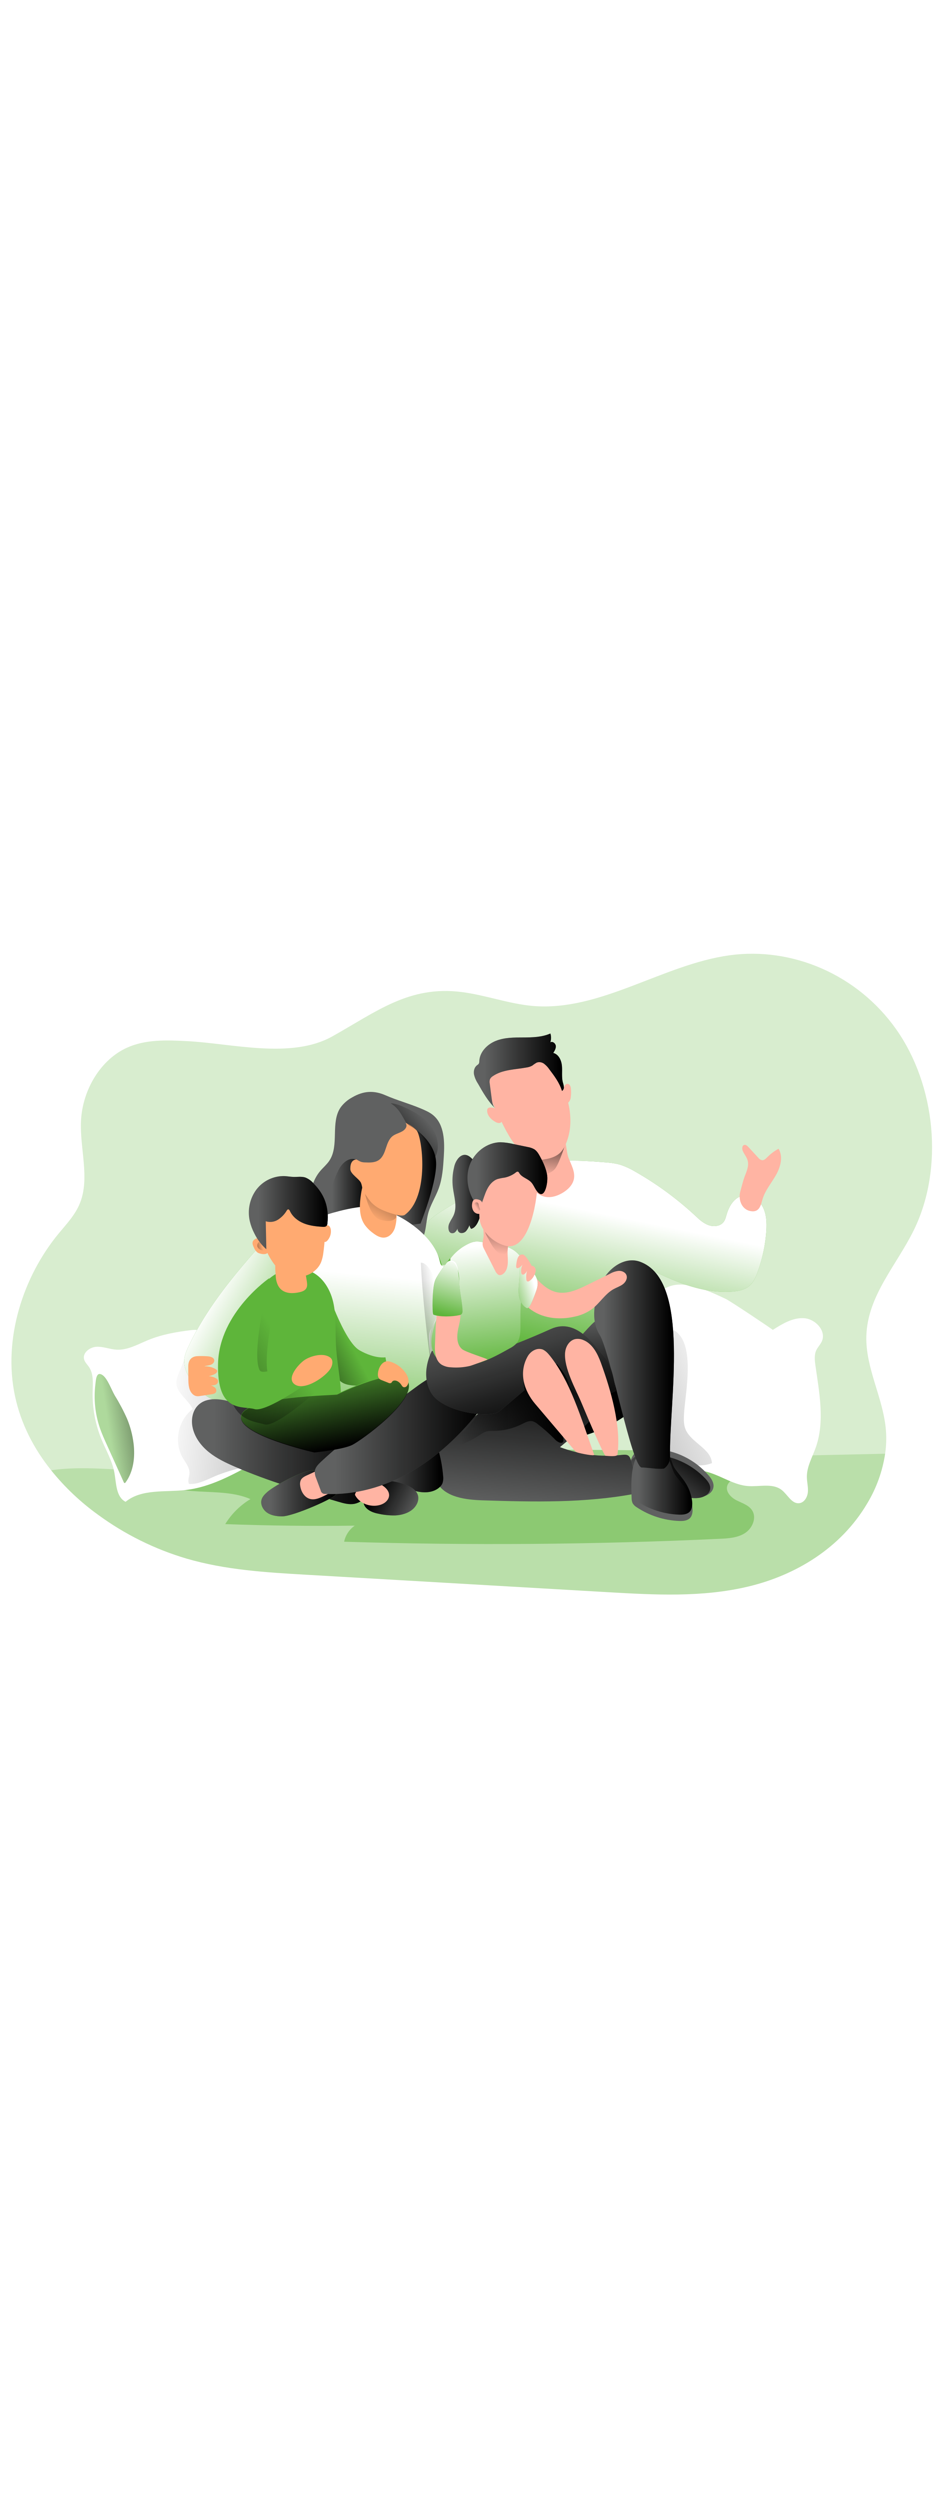 <?xml version="1.0" encoding="UTF-8"?> <svg xmlns="http://www.w3.org/2000/svg" xmlns:xlink="http://www.w3.org/1999/xlink" id="_0196_family_2" viewBox="0 0 500 500" data-imageid="family-2-69" class="illustrations_image" style="width: 188px;"><defs><style>.cls-1_family-2-69{fill:url(#linear-gradient);}.cls-1_family-2-69,.cls-2_family-2-69,.cls-3_family-2-69,.cls-4_family-2-69,.cls-5_family-2-69,.cls-6_family-2-69,.cls-7_family-2-69,.cls-8_family-2-69,.cls-9_family-2-69,.cls-10_family-2-69,.cls-11_family-2-69,.cls-12_family-2-69,.cls-13_family-2-69,.cls-14_family-2-69,.cls-15_family-2-69,.cls-16_family-2-69,.cls-17_family-2-69,.cls-18_family-2-69,.cls-19_family-2-69,.cls-20_family-2-69,.cls-21_family-2-69,.cls-22_family-2-69,.cls-23_family-2-69,.cls-24_family-2-69,.cls-25_family-2-69,.cls-26_family-2-69,.cls-27_family-2-69,.cls-28_family-2-69,.cls-29_family-2-69,.cls-30_family-2-69,.cls-31_family-2-69,.cls-32_family-2-69,.cls-33_family-2-69,.cls-34_family-2-69,.cls-35_family-2-69,.cls-36_family-2-69,.cls-37_family-2-69,.cls-38_family-2-69,.cls-39_family-2-69,.cls-40_family-2-69,.cls-41_family-2-69,.cls-42_family-2-69,.cls-43_family-2-69,.cls-44_family-2-69,.cls-45_family-2-69{stroke-width:0px;}.cls-2_family-2-69{fill:url(#linear-gradient-3-family-2-69);}.cls-2_family-2-69,.cls-3_family-2-69{opacity:.45;}.cls-2_family-2-69,.cls-3_family-2-69,.cls-39_family-2-69,.cls-45_family-2-69{isolation:isolate;}.cls-3_family-2-69{fill:url(#linear-gradient-2-family-2-69);}.cls-4_family-2-69{fill:url(#linear-gradient-38-family-2-69);}.cls-5_family-2-69{fill:url(#linear-gradient-33-family-2-69);}.cls-6_family-2-69{fill:url(#linear-gradient-29-family-2-69);}.cls-7_family-2-69{fill:url(#linear-gradient-32-family-2-69);}.cls-8_family-2-69{fill:url(#linear-gradient-30-family-2-69);}.cls-9_family-2-69{fill:url(#linear-gradient-31-family-2-69);}.cls-10_family-2-69{fill:url(#linear-gradient-36-family-2-69);}.cls-11_family-2-69{fill:url(#linear-gradient-34-family-2-69);}.cls-12_family-2-69{fill:url(#linear-gradient-37-family-2-69);}.cls-13_family-2-69{fill:url(#linear-gradient-35-family-2-69);}.cls-14_family-2-69{fill:url(#linear-gradient-28-family-2-69);}.cls-15_family-2-69{fill:url(#linear-gradient-25-family-2-69);}.cls-16_family-2-69{fill:url(#linear-gradient-11-family-2-69);}.cls-17_family-2-69{fill:url(#linear-gradient-12-family-2-69);}.cls-18_family-2-69{fill:url(#linear-gradient-13-family-2-69);}.cls-19_family-2-69{fill:url(#linear-gradient-10-family-2-69);}.cls-20_family-2-69{fill:url(#linear-gradient-17-family-2-69);}.cls-21_family-2-69{fill:url(#linear-gradient-16-family-2-69);}.cls-22_family-2-69{fill:url(#linear-gradient-19-family-2-69);}.cls-23_family-2-69{fill:url(#linear-gradient-15-family-2-69);}.cls-24_family-2-69{fill:url(#linear-gradient-23-family-2-69);}.cls-25_family-2-69{fill:url(#linear-gradient-21-family-2-69);}.cls-26_family-2-69{fill:url(#linear-gradient-18-family-2-69);}.cls-27_family-2-69{fill:url(#linear-gradient-14-family-2-69);}.cls-28_family-2-69{fill:url(#linear-gradient-22-family-2-69);}.cls-29_family-2-69{fill:url(#linear-gradient-20-family-2-69);}.cls-30_family-2-69{fill:url(#linear-gradient-27-family-2-69);}.cls-31_family-2-69{fill:url(#linear-gradient-24-family-2-69);}.cls-32_family-2-69{fill:url(#linear-gradient-26-family-2-69);}.cls-33_family-2-69{fill:url(#linear-gradient-4-family-2-69);}.cls-34_family-2-69{fill:url(#linear-gradient-8-family-2-69);}.cls-35_family-2-69{fill:url(#linear-gradient-9-family-2-69);}.cls-36_family-2-69{fill:url(#linear-gradient-7-family-2-69);}.cls-37_family-2-69{fill:url(#linear-gradient-5-family-2-69);}.cls-38_family-2-69{fill:url(#linear-gradient-6-family-2-69);}.cls-39_family-2-69{opacity:.24;}.cls-39_family-2-69,.cls-44_family-2-69,.cls-45_family-2-69{fill:#68e1fd;}.cls-40_family-2-69{fill:#606161;}.cls-41_family-2-69{fill:#fff;}.cls-42_family-2-69{fill:#ffaa71;}.cls-43_family-2-69{fill:#ffb4a3;}.cls-45_family-2-69{opacity:.5;}</style><linearGradient id="linear-gradient-family-2-69" x1="435.58" y1="2606.15" x2="517.27" y2="2560.81" gradientTransform="translate(-32.46 2934.99) scale(1 -1)" gradientUnits="userSpaceOnUse"><stop offset=".12" stop-color="#010101" stop-opacity="0"></stop><stop offset=".67" stop-color="#010101" stop-opacity=".67"></stop><stop offset=".95" stop-color="#010101"></stop></linearGradient><linearGradient id="linear-gradient-2-family-2-69" x1="437.59" y1="2623.77" x2="314.79" y2="2574.45" xlink:href="#linear-gradient-family-2-69"></linearGradient><linearGradient id="linear-gradient-3-family-2-69" x1="103.16" y1="2598.22" x2="233.55" y2="2584.02" xlink:href="#linear-gradient-family-2-69"></linearGradient><linearGradient id="linear-gradient-4-family-2-69" x1="83.87" y1="2588.76" x2="138.05" y2="2596.99" xlink:href="#linear-gradient-family-2-69"></linearGradient><linearGradient id="linear-gradient-5-family-2-69" x1="308.41" y1="2634.44" x2="324.57" y2="2714.22" gradientTransform="translate(-32.46 2934.99) scale(1 -1)" gradientUnits="userSpaceOnUse"><stop offset="0" stop-color="#fff" stop-opacity="0"></stop><stop offset=".95" stop-color="#fff"></stop></linearGradient><linearGradient id="linear-gradient-6-family-2-69" x1="377.04" y1="2548.87" x2="401.78" y2="2580.51" xlink:href="#linear-gradient-family-2-69"></linearGradient><linearGradient id="linear-gradient-7-family-2-69" x1="349.43" y1="2655.45" x2="351.79" y2="2608.33" xlink:href="#linear-gradient-family-2-69"></linearGradient><linearGradient id="linear-gradient-8-family-2-69" x1="322.15" y1="2719.66" x2="326.69" y2="2756.14" xlink:href="#linear-gradient-family-2-69"></linearGradient><linearGradient id="linear-gradient-9-family-2-69" x1="314.46" y1="2536.71" x2="323.04" y2="2627.09" xlink:href="#linear-gradient-family-2-69"></linearGradient><linearGradient id="linear-gradient-10-family-2-69" x1="368.47" y1="2561.77" x2="401.12" y2="2561.77" xlink:href="#linear-gradient-family-2-69"></linearGradient><linearGradient id="linear-gradient-11-family-2-69" x1="284.76" y1="2780.18" x2="332.73" y2="2780.18" xlink:href="#linear-gradient-family-2-69"></linearGradient><linearGradient id="linear-gradient-12-family-2-69" x1="348.85" y1="2624.01" x2="391.32" y2="2624.01" xlink:href="#linear-gradient-family-2-69"></linearGradient><linearGradient id="linear-gradient-13-family-2-69" x1="242.87" y1="2723.01" x2="264.71" y2="2723.01" xlink:href="#linear-gradient-family-2-69"></linearGradient><linearGradient id="linear-gradient-14-family-2-69" x1="206.58" y1="2718.57" x2="229.15" y2="2718.57" xlink:href="#linear-gradient-family-2-69"></linearGradient><linearGradient id="linear-gradient-15-family-2-69" x1="221.89" y1="2571.65" x2="231.9" y2="2676.55" xlink:href="#linear-gradient-5-family-2-69"></linearGradient><linearGradient id="linear-gradient-16-family-2-69" x1="273.66" y1="2654.21" x2="217.69" y2="2642.83" xlink:href="#linear-gradient-family-2-69"></linearGradient><linearGradient id="linear-gradient-17-family-2-69" x1="204.81" y1="2627.78" x2="142.21" y2="2663.12" xlink:href="#linear-gradient-5-family-2-69"></linearGradient><linearGradient id="linear-gradient-18-family-2-69" x1="226.48" y1="2697.55" x2="252.03" y2="2739.53" xlink:href="#linear-gradient-family-2-69"></linearGradient><linearGradient id="linear-gradient-19-family-2-69" x1="269.39" y1="2595.72" x2="332.48" y2="2595.72" xlink:href="#linear-gradient-family-2-69"></linearGradient><linearGradient id="linear-gradient-20-family-2-69" x1="134.67" y1="2577.7" x2="232.73" y2="2577.7" xlink:href="#linear-gradient-family-2-69"></linearGradient><linearGradient id="linear-gradient-21-family-2-69" x1="171.55" y1="2555.54" x2="211.33" y2="2555.54" xlink:href="#linear-gradient-family-2-69"></linearGradient><linearGradient id="linear-gradient-22-family-2-69" x1="226.93" y1="2569.66" x2="268.47" y2="2569.66" xlink:href="#linear-gradient-family-2-69"></linearGradient><linearGradient id="linear-gradient-23-family-2-69" x1="257.77" y1="2543.62" x2="230.84" y2="2557.42" xlink:href="#linear-gradient-family-2-69"></linearGradient><linearGradient id="linear-gradient-24-family-2-69" x1="200.07" y1="2588.12" x2="291.04" y2="2588.12" xlink:href="#linear-gradient-family-2-69"></linearGradient><linearGradient id="linear-gradient-25-family-2-69" x1="294.04" y1="2667.86" x2="318.94" y2="2584.05" gradientTransform="translate(-32.46 2934.99) scale(1 -1)" gradientUnits="userSpaceOnUse"><stop offset=".12" stop-color="#010101" stop-opacity="0"></stop><stop offset=".45" stop-color="#010101" stop-opacity=".35"></stop><stop offset=".67" stop-color="#010101" stop-opacity=".67"></stop><stop offset=".95" stop-color="#010101"></stop></linearGradient><linearGradient id="linear-gradient-26-family-2-69" x1="258.67" y1="313.46" x2="250.85" y2="244.83" gradientTransform="matrix(1,0,0,1,0,0)" xlink:href="#linear-gradient-5-family-2-69"></linearGradient><linearGradient id="linear-gradient-27-family-2-69" x1="271.17" y1="2714.75" x2="290.51" y2="2714.75" xlink:href="#linear-gradient-25-family-2-69"></linearGradient><linearGradient id="linear-gradient-28-family-2-69" x1="417.38" y1="2710.47" x2="424.7" y2="2758.34" gradientTransform="translate(-19.54 2985.57) rotate(-2.84) scale(1 -1)" xlink:href="#linear-gradient-family-2-69"></linearGradient><linearGradient id="linear-gradient-29-family-2-69" x1="281.38" y1="2725.28" x2="323.93" y2="2725.28" xlink:href="#linear-gradient-family-2-69"></linearGradient><linearGradient id="linear-gradient-30-family-2-69" x1="299.5" y1="2663.71" x2="324.91" y2="2671.94" gradientTransform="translate(-32.46 2934.99) scale(1 -1)" gradientUnits="userSpaceOnUse"><stop offset="0" stop-color="#fff" stop-opacity="0"></stop><stop offset=".66" stop-color="#fff"></stop></linearGradient><linearGradient id="linear-gradient-31-family-2-69" x1="236.29" y1="284.59" x2="244.55" y2="253.97" gradientTransform="matrix(1,0,0,1,0,0)" xlink:href="#linear-gradient-5-family-2-69"></linearGradient><linearGradient id="linear-gradient-32-family-2-69" x1="223.31" y1="2641.19" x2="176.02" y2="2616.28" xlink:href="#linear-gradient-family-2-69"></linearGradient><linearGradient id="linear-gradient-33-family-2-69" x1="199.24" y1="2636.35" x2="210.85" y2="2576.78" xlink:href="#linear-gradient-family-2-69"></linearGradient><linearGradient id="linear-gradient-34-family-2-69" x1="197.17" y1="2641.18" x2="93.42" y2="2572.01" xlink:href="#linear-gradient-family-2-69"></linearGradient><linearGradient id="linear-gradient-35-family-2-69" x1="173.55" y1="2687.44" x2="162.72" y2="2684.76" gradientTransform="translate(-32.46 2934.99) scale(1 -1)" gradientUnits="userSpaceOnUse"><stop offset=".12" stop-color="#010101" stop-opacity="0"></stop><stop offset=".95" stop-color="#010101"></stop></linearGradient><linearGradient id="linear-gradient-36-family-2-69" x1="164.96" y1="2704.85" x2="206.99" y2="2704.85" xlink:href="#linear-gradient-family-2-69"></linearGradient><linearGradient id="linear-gradient-37-family-2-69" x1="285.19" y1="2707.07" x2="291.8" y2="2711.57" xlink:href="#linear-gradient-family-2-69"></linearGradient><linearGradient id="linear-gradient-38-family-2-69" x1="262.54" y1="2757.38" x2="235.78" y2="2734.83" xlink:href="#linear-gradient-family-2-69"></linearGradient></defs><g id="background_family-2-69"><path class="cls-39_family-2-69 targetColor" d="M486.56,239.51c-9.16,18.61-24.6,34.81-25.24,56.16-.52,17.34,9.11,33.11,10.43,50.39.32,4.1.17,8.22-.43,12.28-1.4,9.34-4.63,18.31-9.51,26.4-14.17,24.01-38.33,38.23-63.05,44.19-24.72,5.96-50.21,4.51-75.42,3.06l-159.91-9.24c-21.51-1.24-43.17-2.5-64.04-8.59-16.97-5-32.94-12.91-47.21-23.36-9.34-6.72-17.73-14.66-24.94-23.62-9.11-11.33-16.08-24.57-19.26-39.48-6.51-30.55,4.38-63.6,23.21-86.41,4.19-5.09,8.89-9.94,11.42-16.32,5.31-13.39-.19-28.98.52-43.67.84-16.88,10.74-32.71,24.45-38.88,10.02-4.54,21.17-4.07,31.94-3.52,23.76,1.17,55.48,9.76,77.4-2.5,23.54-13.14,40.89-27.15,68.81-23.62,12.78,1.6,25.18,6.29,37.99,7.41,35.95,3.09,69.16-22.1,104.92-26.97,32.84-4.47,67.77,9.94,88.6,39.44,20.83,29.5,25.58,73.77,9.32,106.85Z" style="fill: rgb(94, 181, 58);"></path><path class="cls-39_family-2-69 targetColor" d="M471.32,358.36c-1.4,9.34-4.63,18.31-9.51,26.4-14.17,24.01-38.33,38.23-63.05,44.19-24.72,5.96-50.21,4.51-75.42,3.06l-159.91-9.24c-21.51-1.24-43.17-2.5-64.04-8.59-16.97-5-32.94-12.91-47.21-23.36-9.34-6.72-17.73-14.66-24.94-23.62,16.33-2.56,36.29.15,47.68-.09l96.59-2.15c63.47-1.39,126.92-2.79,190.34-4.19l109.47-2.4Z" style="fill: rgb(94, 181, 58);"></path><path class="cls-45_family-2-69 targetColor" d="M81.37,370.85c13.47,12.02,35.46,4.41,51.99,11.66-5.48,3.29-10.08,7.85-13.43,13.3,22.98.84,45.97,1.12,68.98.82-2.92,2.02-4.94,5.08-5.67,8.55,66.63,2.06,133.29,1.54,199.95-1.55,4.68-.21,9.61-.52,13.54-3.07,3.94-2.55,6.31-8.15,3.75-12.08-1.8-2.78-5.29-3.81-8.25-5.3-2.96-1.49-5.91-4.48-5.01-7.67,1.73-6.04,14.25-4.51,13.92-10.78-.15-2.81-3.19-4.41-5.81-5.45l6-2.28-164-1.27c-28.93-.23-57.98-.45-86.73,3.46-21.91,2.98-48.96,3-69.24,11.64Z" style="fill: rgb(94, 181, 58);"></path></g><g id="pillows_family-2-69"><path class="cls-41_family-2-69" d="M411.51,292.51c5.1-3.26,10.67-6.65,16.71-6.22s11.88,6.78,9.39,12.3c-.76,1.69-2.15,3.04-2.95,4.72-1.18,2.53-.84,5.48-.45,8.24,2.07,14.53,5.06,29.73.15,43.56-1.83,5.13-4.75,10.09-4.72,15.55,0,2.71.77,5.39.54,8.09s-1.89,5.6-4.57,5.93c-3.99.49-6.14-4.46-9.31-6.97-4.86-3.88-11.95-1.64-18.15-2.15-7.03-.56-13.17-4.8-19.88-7-8.4-2.77-17.8-2.35-25.69-6.34-9.01-4.55-14.54-14.25-16.39-24.16s-.52-20.12,1.15-30.06c2.25-13.33,6.68-38.86,24.03-39.59,8.2-.34,17.85,4.23,25.05,7.6,2.51,1.18,25.25,16.4,25.08,16.5Z"></path><path class="cls-1_family-2-69" d="M420.4,368.29c1-5.73,5.95-9.96,7.97-15.43.7-2.06,1.15-4.19,1.35-6.36,1.08-8.77,1.18-17.64.29-26.43-1.3-12.95-5.28-7.19-8.79,1.6-5.98,14.91-6.27,31.49-.83,46.61Z"></path><path class="cls-3_family-2-69" d="M364.2,337.7c-.11,2.48-.14,5.05.72,7.37,2.77,7.41,13.71,10.42,14.19,18.32-9.72,3.58-21.76-1.13-26.49-10.36-2.48-4.87-3.01-10.45-3.49-15.89-1.02-11.42-2.25-22.84-3.06-34.27-.46-6.66.19-12.51,8.39-11.54,17.82,2.1,10.22,34.97,9.74,46.37Z"></path><path class="cls-41_family-2-69" d="M79.04,297.85c-5.53,2.25-11.01,5.51-16.97,5.18-3.58-.2-7.08-1.73-10.68-1.55s-7.55,3.24-6.61,6.71c.43,1.56,1.7,2.71,2.61,4.05,2.53,3.73,2.04,8.63,1.94,13.13-.19,8.68,1.41,17.3,4.7,25.33,2.43,5.93,5.81,11.58,6.91,17.9,1,5.64.83,12.76,5.93,15.35,8.55-7,20.97-5.01,31.95-6.27,13-1.49,24.83-7.92,36.29-14.25,1.23-.56,2.31-1.4,3.17-2.44.77-1.32,1.14-2.84,1.06-4.37.11-6.3-1.57-12.51-3.67-18.45-4.68-13.23-11.41-25.64-19.94-36.78-4.4-5.73-6.36-9.66-13.74-8.79-7.77.92-15.66,2.28-22.94,5.25Z"></path><path class="cls-2_family-2-69" d="M95.56,314.66c-.84,1.84-1.7,3.75-1.69,5.77,0,5.66,6.32,9.08,8.75,14.19-7.74,5.73-10.19,17.49-5.38,25.83,1.55,2.69,3.82,5.3,3.64,8.39-.11,1.9-1.13,3.92-.22,5.6,4.77.31,9.21-2.15,13.6-4.02,7.32-3.14,15.15-4.88,22.91-6.61-.79-4.08-2.97-7.73-5.12-11.29-7.87-13.11-15.86-26.29-26.08-37.68-2.38-2.66-3.46-7.19-5.91-9.26-2.07,2.07-3.24,6.28-4.51,9.08Z"></path><path class="cls-45_family-2-69 targetColor" d="M61.09,327.37c2.48,3.99,4.68,8.14,6.58,12.43,1.74,4.2,2.9,8.62,3.45,13.13.87,7.16,0,14.95-4.29,20.76-.08.14-.22.25-.37.3-.28.04-.48-.26-.59-.52-3-6.63-5.99-13.25-8.99-19.88-1.32-2.91-2.63-5.82-3.67-8.83-2.55-7.44-3.38-15.37-2.43-23.18.29-2.36.42-7.39,3.85-5.01,2.65,1.83,4.84,8.05,6.47,10.79Z" style="fill: rgb(94, 181, 58);"></path><path class="cls-33_family-2-69" d="M61.09,327.37c2.48,3.99,4.68,8.14,6.58,12.43,1.74,4.2,2.9,8.62,3.45,13.13.87,7.16,0,14.95-4.29,20.76-.08.14-.22.25-.37.3-.28.04-.48-.26-.59-.52-3-6.63-5.99-13.25-8.99-19.88-1.32-2.91-2.63-5.82-3.67-8.83-2.55-7.44-3.38-15.37-2.43-23.18.29-2.36.42-7.39,3.85-5.01,2.65,1.83,4.84,8.05,6.47,10.79Z"></path></g><g id="family_family-2-69"><path class="cls-44_family-2-69 targetColor" d="M303.34,202.52c5.73-.11,11.42.29,17.12.72,3.46.25,6.94.51,10.24,1.55,2.66.92,5.22,2.12,7.63,3.58,12.02,6.85,23.18,15.13,33.23,24.64,1.85,1.75,4.29,3.48,6.74,4.07,2.44.59,5.39.07,6.96-1.93.92-1.18,1.27-2.7,1.69-4.14,1.26-4.29,3.94-8.83,8.33-9.83,4.29-.97,8.73,1.91,10.8,5.78s2.25,8.46,1.98,12.84c-.51,7.29-2,14.47-4.42,21.36-1.05,3.01-2.34,6.12-4.82,8.12s-5.73,2.6-8.89,2.86c-17.9,1.35-34.93-7.2-50.86-15.53-.21,8.59,1.74,17.06,2.2,25.63s-.85,17.78-6.52,24.22c-7.27,8.16-19.43,9.65-30.36,9.17-9.39-.42-18.71-1.86-27.8-4.29-2.48-.67-5.01-1.43-6.99-3.1-1.55-1.39-2.75-3.13-3.51-5.07-5.91-13.76-.47-35.17-6.31-48.96-30.31,6.24-59.64,7.57-88.05-4.72-1.27-.56-2.62-1.18-3.4-2.34-.89-1.32-.87-3.05-.72-4.65.39-4.61,1.35-9.15,2.86-13.52,11.45,5.43,23.1,10.92,35.61,12.93,12.51,2,13.9-.64,23.66-8.73,7.08-5.87,23.85-13.71,30.9-19.61,11.37-9.51,27.9-10.7,42.71-11.02Z" style="fill: rgb(94, 181, 58);"></path><path class="cls-37_family-2-69" d="M303.34,202.52c5.73-.11,11.42.29,17.12.72,3.46.25,6.94.51,10.24,1.55,2.66.92,5.22,2.12,7.63,3.58,12.02,6.85,23.18,15.13,33.23,24.64,1.85,1.75,4.29,3.48,6.74,4.07,2.44.59,5.39.07,6.96-1.93.92-1.18,1.27-2.7,1.69-4.14,1.26-4.29,3.94-8.83,8.33-9.83,4.29-.97,8.73,1.91,10.8,5.78s2.25,8.46,1.98,12.84c-.51,7.29-2,14.47-4.42,21.36-1.05,3.01-2.34,6.12-4.82,8.12s-5.73,2.6-8.89,2.86c-17.9,1.35-34.93-7.2-50.86-15.53-.21,8.59,1.74,17.06,2.2,25.63s-.85,17.78-6.52,24.22c-7.27,8.16-19.43,9.65-30.36,9.17-9.39-.42-18.71-1.86-27.8-4.29-2.48-.67-5.01-1.43-6.99-3.1-1.55-1.39-2.75-3.13-3.51-5.07-5.91-13.76-.47-35.17-6.31-48.96-30.31,6.24-59.64,7.57-88.05-4.72-1.27-.56-2.62-1.18-3.4-2.34-.89-1.32-.87-3.05-.72-4.65.39-4.61,1.35-9.15,2.86-13.52,11.45,5.43,23.1,10.92,35.61,12.93,12.51,2,13.9-.64,23.66-8.73,7.08-5.87,23.85-13.71,30.9-19.61,11.37-9.51,27.9-10.7,42.71-11.02Z"></path><path class="cls-40_family-2-69" d="M301.98,350.25c-2.86.15-5.81.06-8.44-1.08-7.32-3.19-8.94-12.65-9.55-20.61-.38-4.87-.72-10.02,1.54-14.4,3.07-5.98,9.35-7.87,14.75-11.01,6.74-3.94,9.35-8.04,14.6-13.39,9.54-9.74,26.08-8.59,34.22,3.17,18.96,27.4-23.97,56.11-47.12,57.32Z"></path><path class="cls-40_family-2-69" d="M377.29,369.87c1.47,1.7,2.91,3.83,2.63,6.14-.31,2.63-2.74,4.4-5.13,5.01-3.19.79-6.51.13-9.72-.53l-26.52-5.43c-.63-.07-1.23-.3-1.74-.67-.52-.52-.88-1.18-1.05-1.9-1.3-4.29-.94-11.12,2.3-14.48,2.68-2.78,7.23-2.32,10.66-2.15,11.03.59,21.35,5.65,28.57,14.01Z"></path><path class="cls-40_family-2-69" d="M375.59,371.59c1.43,1.55,2.86,3.47,2.58,5.57-.31,2.38-2.69,3.98-5.01,4.52-3.12.72-6.37.12-9.52-.47l-26-4.92c-.61-.07-1.2-.28-1.71-.62-.5-.46-.85-1.06-1.02-1.72-1.27-3.91-.93-10.08,2.25-13.14,2.63-2.51,7.09-2.1,10.45-1.95,10.62.47,20.64,5.03,27.97,12.73Z"></path><path class="cls-38_family-2-69" d="M375.59,371.59c1.43,1.55,2.86,3.47,2.58,5.57-.31,2.38-2.69,3.98-5.01,4.52-3.12.72-6.37.12-9.52-.47l-26-4.92c-.61-.07-1.2-.28-1.71-.62-.5-.46-.85-1.06-1.02-1.72-1.27-3.91-.93-10.08,2.25-13.14,2.63-2.51,7.09-2.1,10.45-1.95,10.62.47,20.64,5.03,27.97,12.73Z"></path><path class="cls-36_family-2-69" d="M301.98,350.25c-2.86.15-5.81.06-8.44-1.08-7.32-3.19-8.94-12.65-9.55-20.61-.38-4.87-.72-10.02,1.54-14.4,3.07-5.98,9.35-7.87,14.75-11.01,6.74-3.94,9.35-8.04,14.6-13.39,9.54-9.74,26.08-8.59,34.22,3.17,18.96,27.4-23.97,56.11-47.12,57.32Z"></path><path class="cls-43_family-2-69" d="M302.71,200.96c1.43,3.64,3.58,7.32,2.91,11.15-.62,3.38-3.38,5.99-6.37,7.68-2.63,1.49-5.68,2.48-8.67,1.98-3.68-.62-6.69-3.46-8.38-6.79s-2.24-7.11-2.57-10.82c-.32-2.42-.25-4.87.2-7.27.96-4.02,3.75-7.35,7.54-9,3.17-1.36,8.84-1.83,11.63.81,2.9,2.77,2.34,8.68,3.72,12.25Z"></path><path class="cls-34_family-2-69" d="M301.46,192.28s-3.41,11.24-5.81,14.4-8.59,3.91-8.59,3.91l-4.03-13.37,18.43-4.93Z"></path><path class="cls-43_family-2-69" d="M400.44,229.42c.73.08,1.47-.03,2.15-.3,2.26-.97,2.76-3.87,3.47-6.22,1.43-4.7,4.74-8.53,7.16-12.8,2.42-4.27,3.86-9.75,1.35-13.97-2.23,1.22-4.27,2.76-6.06,4.57-.77.77-1.67,1.66-2.75,1.55-.8-.19-1.51-.67-2-1.33l-5.22-5.65c-.61-.65-1.4-1.37-2.25-1.15-1.17.29-1.26,1.98-.81,3.1.72,1.75,2.04,3.2,2.58,5.01.91,2.98-.51,5.94-1.54,8.68-.95,2.54-1.52,5.2-2.28,7.8-1.36,4.61.82,10.34,6.21,10.7Z"></path><path class="cls-40_family-2-69" d="M252.58,338.71c-5.84,4.5-12.25,8.46-16.79,14.27s-6.82,14.17-3.21,20.59c4.52,8.05,15.37,9.31,24.59,9.6,27.04.86,54.34,1.5,80.92-3.52.46-6.19-.33-12.41-2.31-18.3-.17-.65-.5-1.26-.96-1.75-.94-.87-2.39-.72-3.67-.6-11.17,1.28-22.48-.14-32.99-4.13l8.98-7.54c5.13-4.29,10.62-9.19,11.64-15.81,1.36-8.84-6.31-17.04-14.9-19.51-8.1-2.33-23.14-2.53-29.26,3.65-7.6,7.69-13.24,16.3-22.03,23.06Z"></path><path class="cls-35_family-2-69" d="M252.58,338.71c-5.84,4.5-12.25,8.46-16.79,14.27s-6.82,14.17-3.21,20.59c4.52,8.05,15.37,9.31,24.59,9.6,27.04.86,54.34,1.5,80.92-3.52.46-6.19-.33-12.41-2.31-18.3-.17-.65-.5-1.26-.96-1.75-.94-.87-2.39-.72-3.67-.6-11.17,1.28-22.48-.14-32.99-4.13l8.98-7.54c5.13-4.29,10.62-9.19,11.64-15.81,1.36-8.84-6.31-17.04-14.9-19.51-8.1-2.33-23.14-2.53-29.26,3.65-7.6,7.69-13.24,16.3-22.03,23.06Z"></path><path class="cls-40_family-2-69" d="M341.81,359.87c-.94-.05-1.87.18-2.68.66-.7.63-1.19,1.47-1.38,2.4-1.84,6.06-1.67,12.53-1.43,18.87-.04,1.01.15,2.02.56,2.95.54.86,1.27,1.58,2.15,2.09,6.74,4.48,14.58,7.01,22.67,7.3,2.01.07,4.24-.09,5.67-1.51,1.42-1.42,1.59-3.89,1.3-6-.44-3.2-1.53-6.27-3.2-9.03-1.73-2.83-4.02-5.26-5.93-7.97-1.8-2.56-2.4-8.12-4.93-9.84s-9.71-.09-12.79.08Z"></path><path class="cls-19_family-2-69" d="M341.65,356.5c-.94-.04-1.87.19-2.68.67-.71.63-1.19,1.47-1.38,2.4-1.85,6.06-1.68,12.53-1.43,18.87-.04,1.01.15,2.02.56,2.94.55.87,1.29,1.59,2.18,2.1,6.73,4.47,14.57,7,22.64,7.3,2.01.06,4.24-.09,5.66-1.51s1.59-3.89,1.3-6c-.45-3.2-1.55-6.27-3.23-9.03-1.73-2.83-4.02-5.26-5.92-7.97-1.8-2.56-2.4-8.12-4.94-9.83s-9.69-.07-12.76.07Z"></path><path class="cls-43_family-2-69" d="M300.34,163.45c.24-.9.89-1.85,1.83-1.83.59.05,1.12.4,1.39.93.26.52.41,1.1.44,1.68.16,1.47.13,2.95-.07,4.41-.05,1.13-.53,2.19-1.35,2.97-.09.12-.26.14-.37.05-.04-.03-.07-.07-.09-.12-.77-1.21-1.3-2.56-1.55-3.98-.24-1.35-.58-2.75-.22-4.11Z"></path><path class="cls-43_family-2-69" d="M260.9,174.23c-.45,0-.87.19-1.19.51-.22.31-.33.69-.31,1.07-.06,2.61,2.07,4.76,4.34,6.05.96.54,2.26.97,3.09.23s.56-2.05.14-3.07c-1.07-2.66-2.78-5.11-6.06-4.78Z"></path><path class="cls-43_family-2-69" d="M265.73,179.05c3.24,6.73,6.57,13.6,11.91,18.82,3.06,3.45,7.77,4.95,12.26,3.91,3.14-.44,6.34-1.43,8.59-3.7,1.21-1.31,2.16-2.84,2.81-4.5,4.79-11.2,1.92-24.34-3.78-35.12-1.77-3.34-3.91-6.64-7.12-8.59-4.52-2.79-10.34-2.42-15.43-.93-4.45,1.3-14.32,4.65-15.27,9.97-1.15,6.41,3.35,14.61,6.01,20.14Z"></path><path class="cls-40_family-2-69" d="M254.43,161.42c-.97-1.49-1.67-3.13-2.05-4.87-.28-1.75.19-3.73,1.6-4.8.35-.21.66-.47.92-.78.24-.46.35-.98.31-1.5.26-4.9,4.29-8.93,8.88-10.74s9.61-1.77,14.52-1.78,9.97-.12,14.46-2.1c.48,1.53.47,3.18-.04,4.7,1.16-.72,2.75.49,2.91,1.85s-.61,2.63-1.34,3.79c2.86.72,4.35,3.94,4.61,6.88s-.25,5.96.49,8.82c.27.77.45,1.57.54,2.38.11.84-.28,1.67-.99,2.13-1.3-4.29-4.05-7.95-6.76-11.52-.76-1.13-1.71-2.13-2.79-2.95-1.11-.83-2.56-1.06-3.87-.63-.84.47-1.64,1.01-2.38,1.61-.96.53-2.01.87-3.1,1.02-6.13,1.13-12.8,1.07-17.93,4.61-.66.39-1.19.96-1.53,1.64-.24.77-.27,1.58-.1,2.36l1.07,8.22c.23,1.78.57,3.67,1.9,4.97-3.93-3.79-6.66-8.64-9.33-13.34Z"></path><path class="cls-16_family-2-69" d="M254.43,161.42c-.97-1.49-1.67-3.13-2.05-4.87-.28-1.75.19-3.73,1.6-4.8.35-.21.66-.47.92-.78.24-.46.35-.98.31-1.5.26-4.9,4.29-8.93,8.88-10.74s9.61-1.77,14.52-1.78,9.97-.12,14.46-2.1c.48,1.53.47,3.18-.04,4.7,1.16-.72,2.75.49,2.91,1.85s-.61,2.63-1.34,3.79c2.86.72,4.35,3.94,4.61,6.88s-.25,5.96.49,8.82c.27.77.45,1.57.54,2.38.11.84-.28,1.67-.99,2.13-1.3-4.29-4.05-7.95-6.76-11.52-.76-1.13-1.71-2.13-2.79-2.95-1.11-.83-2.56-1.06-3.87-.63-.84.47-1.64,1.01-2.38,1.61-.96.53-2.01.87-3.1,1.02-6.13,1.13-12.8,1.07-17.93,4.61-.66.39-1.19.96-1.53,1.64-.24.77-.27,1.58-.1,2.36l1.07,8.22c.23,1.78.57,3.67,1.9,4.97-3.93-3.79-6.66-8.64-9.33-13.34Z"></path><path class="cls-40_family-2-69" d="M319.91,268.31c3.34-8.25,12.43-15.08,20.81-12.08,27.56,9.85,15.32,75.4,16.08,103.95.02,2.35-1.08,4.56-2.96,5.96-1.32.94-10.41-.59-12.03-.43-5.24.54-16.94-61.72-22.47-70.5-4.98-7.91-2.9-18.37.57-26.89Z"></path><path class="cls-17_family-2-69" d="M319.91,268.31c3.34-8.25,12.43-15.08,20.81-12.08,27.56,9.85,15.32,75.4,16.08,103.95.02,2.35-1.08,4.56-2.96,5.96-1.32.94-10.41-.59-12.03-.43-5.24.54-16.94-61.72-22.47-70.5-4.98-7.91-2.9-18.37.57-26.89Z"></path><path class="cls-40_family-2-69" d="M187.51,168.84c-2.39,1.29-4.47,3.08-6.09,5.25-5.63,8.1-.56,20.36-6.12,28.52-1.36,2-3.27,3.58-4.83,5.43-3.54,4.2-5.17,9.74-5.55,15.21s.37,10.96,1.12,16.39c.21,1.47.45,3.04,1.43,4.16s2.72,1.63,4.29,1.98c14.15,3.08,28.66,4.17,43.11,3.25,2.51-.16,5.13-.42,7.22-1.82,4.92-3.26,4.39-10.44,5.78-16.18,1.17-4.83,4.03-9.08,5.73-13.75,1.97-5.38,2.36-11.17,2.71-16.89.49-7.87.42-17-5.63-22.07-1.95-1.63-4.34-2.63-6.68-3.62-6.13-2.57-12.69-4.35-18.7-6.98-6.21-2.72-11.77-2.4-17.79,1.12Z"></path><path class="cls-18_family-2-69" d="M221.65,186.17s10.86,7.12,10.6,18.48c-.26,11.36-8.33,31.3-8.33,31.3l-13.51,1.85,11.24-51.63Z"></path><path class="cls-27_family-2-69" d="M183.38,203.36c-1.82,1.52-2.98,3.68-3.97,5.84-3.14,6.9-4.94,14.34-5.29,21.91l16.36.16c.55.05,1.11-.04,1.62-.27.59-.44,1.01-1.07,1.19-1.78,1.74-4.65,3.45-9.44,3.41-14.4-.05-6.27-5.83-17.72-13.31-11.46Z"></path><path class="cls-44_family-2-69 targetColor" d="M229.18,246.83c5.52,6.03,7.77,14.58,7.28,22.75s-3.47,16-7.33,23.21c-1.94,3.63.72,13.83.21,17.9-.64,4.97-1.2,5.1-1.89,10.06-.77,5.56-7.07,8.47-11.02,12.46-5.31,5.37-10.99,10.37-16.98,14.98-8.12,6.23-17.97,11.96-28.02,10.02-4.22-.81-8.07-2.92-11.78-5.09-4.55-2.66-9.01-5.44-13.4-8.35-2.34-1.07-3.75-3.5-3.51-6.06-.49-8.36-.97-16.95.89-25.15,1.59-7.09,4.85-13.73,6.44-20.82,3.12-13.87-.29-28.74,3.77-42.37.76-2.54,1.84-5.1,3.86-6.83,1.69-1.43,3.87-2.15,5.99-2.86,8.99-2.86,18.04-5.78,27.39-6.97,15.82-1.99,27.44,1.47,38.08,13.11Z" style="fill: rgb(94, 181, 58);"></path><path class="cls-23_family-2-69" d="M234.27,256.4c1.5,8.28,16.89-7.75,16.41.84s-16.84,26.4-20.7,33.99c-1.94,3.82-.23,16.65-.76,20.95-.64,5.23-1.07,3.36-1.77,8.59-.77,5.85-7.07,6.92-11.02,11.12-5.29,5.63-10.97,10.89-16.98,15.75-8.12,6.56-17.97,12.6-28.02,10.57-4.22-.85-8.07-3.08-11.78-5.36-4.55-2.79-9.01-5.72-13.4-8.79-1.14-.67-2.1-1.61-2.8-2.74-.49-1.15-.74-2.38-.72-3.63-.49-8.86-.96-17.85.89-26.49,1.59-7.47,4.85-14.45,6.44-21.9,3.12-14.6-.29-30.25,3.77-44.6.76-2.67,1.84-5.38,3.86-7.16,1.69-1.52,3.87-2.28,5.99-2.99,8.99-3.04,18.04-6.08,27.39-7.33,15.83-2.18,40.4,13.77,43.17,29.16Z"></path><path class="cls-21_family-2-69" d="M224.1,256.74s.51,18.01,5.25,53.97c0,0,8.17-16.09,8.35-18.33s-5.07-35.65-13.6-35.65Z"></path><path class="cls-44_family-2-69 targetColor" d="M100.26,301.54c-1.05,2.26-2.05,4.62-2.18,7.11-.03,2.67.62,5.31,1.89,7.66,3.15,6.34,8.46,11.34,14.98,14.1,6.82,2.86,14.44,3.05,21.84,3.11,2.39,0,4.97,0,6.9-1.43,2.91-2.11,3.15-6.3,3.11-9.9-5.12-2.39-9.88-5.5-14.13-9.22-1.09-.83-1.96-1.91-2.54-3.14-.78-2.04,0-4.29.8-6.34,4.32-10.51,10.6-20.1,18.5-28.25,6.24-6.44,13.95-12.88,14.65-21.84.24-2.11-.19-4.25-1.23-6.11-1.17-1.88-3.11-3.13-5.11-4.08-6.97-3.36-11.36-4.29-16.57,1.47-5.21,5.77-10.47,11.78-15.46,17.9-9.83,12.03-18.86,24.83-25.44,38.96Z" style="fill: rgb(94, 181, 58);"></path><path class="cls-20_family-2-69" d="M100.26,301.54c-1.05,2.26-2.05,4.62-2.18,7.11-.03,2.67.62,5.31,1.89,7.66,3.15,6.34,8.46,11.34,14.98,14.1,6.82,2.86,14.44,3.05,21.84,3.11,2.39,0,4.97,0,6.9-1.43,2.91-2.11,3.15-6.3,3.11-9.9-5.12-2.39-9.88-5.5-14.13-9.22-1.09-.83-1.96-1.91-2.54-3.14-.78-2.04,0-4.29.8-6.34,4.32-10.51,10.6-20.1,18.5-28.25,6.24-6.44,13.95-12.88,14.65-21.84.24-2.11-.19-4.25-1.23-6.11-1.17-1.88-3.11-3.13-5.11-4.08-6.97-3.36-11.36-4.29-16.57,1.47-5.21,5.77-10.47,11.78-15.46,17.9-9.83,12.03-18.86,24.83-25.44,38.96Z"></path><path class="cls-42_family-2-69" d="M104.9,306.48c1.91-.09,3.82-.07,5.73.07,1.43.11,3.26.62,3.46,2.05.16,1.14-.87,2.15-1.95,2.51s-2.27.39-3.35.79c2.14-.12,4.27.41,6.11,1.52.27.14.5.35.66.62.39.78-.47,1.59-1.25,1.98-1.02.51-2.11.88-3.22,1.12,1.34.03,2.64.39,3.81,1.04.49.23.89.62,1.14,1.1.26.93-.19,1.91-1.07,2.31-.86.37-1.8.52-2.73.44.81.23,1.57.62,2.23,1.16.65.56.9,1.46.61,2.28-.42.91-1.57,1.17-2.56,1.31l-5.98.89c-.6.12-1.22.16-1.83.09-.79-.14-1.52-.5-2.09-1.06-2.15-1.97-2.31-5.23-2.33-8.14l-.04-6.72c-.02-2.98,1.52-5.17,4.67-5.35Z"></path><path class="cls-42_family-2-69" d="M210.41,237.8c-.72,2.72-2.83,5.31-5.63,5.6-2.31.25-4.48-1.09-6.32-2.52-1.73-1.26-3.23-2.8-4.45-4.56-3.06-4.72-2.58-10.84-1.73-16.4.48-3.08,1.24-6.48,3.81-8.25.57-.43,1.26-.68,1.97-.72.54.02,1.07.14,1.57.35,3.54,1.37,6.28,4.35,8.1,7.68,3.12,5.7,4.4,12.44,2.67,18.8Z"></path><path class="cls-26_family-2-69" d="M193.46,215.33s2.18,16.62,9.11,18.61,8.38-1.28,8.38-1.28l.19-12.23-17.67-5.1Z"></path><path class="cls-42_family-2-69" d="M215.51,231.33c-1.88,1.36-9.92-1.65-12.02-2.63-2.14-.94-4.09-2.28-5.73-3.94-.91-1.02-1.74-2.12-2.48-3.27-.94-1.23-1.68-2.6-2.21-4.06-.31-1-.42-2.05-.8-3.01-.9-2.25-5.73-4.78-5.73-7.48,0-1.36.13-2.81.93-3.9s2.54-1.61,3.58-.72c-.56-1.76-.63-9.76.24-11.4.92-1.61,2.15-3.02,3.62-4.15,4.59-3.79,10.58-6.13,16.5-5.51,3.88.4,7.51,2.13,10.26,4.9,3.21,3.33,7.29,35.4-6.16,45.18Z"></path><path class="cls-22_family-2-69" d="M297.76,352.37c-1-.46-1.9-1.13-2.61-1.98-2.75-2.76-5.68-5.35-8.77-7.73-.83-.73-1.8-1.27-2.86-1.58-1.96-.43-3.88.67-5.67,1.56-4.65,2.33-9.77,3.56-14.98,3.58-1.27-.08-2.54.01-3.79.27-1.32.46-2.56,1.12-3.67,1.95-5.61,3.68-11.89,6.22-18.48,7.49,1.02-2.9,3.89-4.62,6.39-6.44,2.72-1.97,5.17-4.27,7.32-6.85,2.39-2.86,4.4-6.14,7.27-8.59,2.39-2.03,5.27-3.37,8.1-4.7l11.95-5.58c1.12-.61,2.35-1,3.62-1.15,2.93-.12,5.28,2.35,7.04,4.7,3.18,4.28,5.88,8.9,8.05,13.77.84,1.88,6.39,13.19,1.1,11.27Z"></path><path class="cls-40_family-2-69" d="M124.56,331.22c-6.44-2.02-14.32-3.36-19.08,1.37-2.95,2.91-3.77,7.49-2.98,11.55,1.02,5.29,4.42,9.89,8.59,13.29,4.17,3.41,9.1,5.73,14.04,7.87,17.78,7.69,36.41,13.17,55,18.61,2.86.84,5.83,1.68,8.73,1.08,5.48-1.15,8.59-6.84,10.93-11.93.85-1.22.55-2.9-.67-3.76-.09-.07-.19-.13-.3-.18-9.99-8.98-21.47-14.55-33.4-20.64-13.14-6.66-26.71-13.06-40.86-17.28Z"></path><path class="cls-29_family-2-69" d="M124.56,331.22c-6.44-2.02-14.32-3.36-19.08,1.37-2.95,2.91-3.77,7.49-2.98,11.55,1.02,5.29,4.42,9.89,8.59,13.29,4.17,3.41,9.1,5.73,14.04,7.87,17.78,7.69,36.41,13.17,55,18.61,2.86.84,5.83,1.68,8.73,1.08,5.48-1.15,8.59-6.84,10.93-11.93.85-1.22.55-2.9-.67-3.76-.09-.07-.19-.13-.3-.18-9.99-8.98-21.47-14.55-33.4-20.64-13.14-6.66-26.71-13.06-40.86-17.28Z"></path><path class="cls-44_family-2-69 targetColor" d="M142.3,378.75c-1.25,1.12-2.51,2.36-3,3.96-.8,2.59.72,5.49,2.93,7.02s5.06,1.93,7.78,1.98c6.14.1,29.49-10.34,28.84-11.86-1.5-3.45-7.02-12.17-11.24-12.62-5.65-.62-21.43,8.07-25.32,11.52Z" style="fill: rgb(94, 181, 58);"></path><path class="cls-40_family-2-69" d="M142.3,378.75c-1.25,1.12-2.51,2.36-3,3.96-.8,2.59.72,5.49,2.93,7.02s5.06,1.93,7.78,1.98c6.14.1,29.49-10.34,28.84-11.86-1.5-3.45-7.02-12.17-11.24-12.62-5.65-.62-21.43,8.07-25.32,11.52Z"></path><path class="cls-25_family-2-69" d="M142.3,378.75c-1.25,1.12-2.51,2.36-3,3.96-.8,2.59.72,5.49,2.93,7.02s5.06,1.93,7.78,1.98c6.14.1,29.49-10.34,28.84-11.86-1.5-3.45-7.02-12.17-11.24-12.62-5.65-.62-21.43,8.07-25.32,11.52Z"></path><path class="cls-43_family-2-69" d="M163.68,369.76c-1.43.63-2.96,1.38-3.58,2.79-.34.89-.43,1.85-.26,2.79.39,3.1,2.25,6.3,5.27,7.09,2.57.67,5.23-.53,7.61-1.7,3.58-1.77,7.27-3.63,9.86-6.69.94-1.11,1.75-2.55,1.36-3.95-.3-.82-.79-1.56-1.43-2.15-2.33-2.42-4.59-4.48-7.8-3.19-3.74,1.5-7.37,3.38-11.02,5.01Z"></path><path class="cls-40_family-2-69" d="M207.33,372.63c4.52,1.43,8.64,3.99,13.18,5.38s9.96,1.38,13.5-1.78c.68-.57,1.22-1.27,1.58-2.08.44-1.27.57-2.63.37-3.97-.34-4.23-1.06-8.42-2.15-12.53-.28-1.51-.95-2.92-1.94-4.09-1.85-1.88-4.85-1.88-7.49-1.74l-14.08.72c-4.69.24-10.09.87-12.65,4.8-.77,1.34-1.33,2.79-1.66,4.29-.78,2.86-3.09,6.9.2,8.7,1.43.79,3.58.72,5.15.94,1.88.28,4.16,1.34,6,1.34Z"></path><path class="cls-28_family-2-69" d="M207.33,372.63c4.52,1.43,8.64,3.99,13.18,5.38s9.96,1.38,13.5-1.78c.68-.57,1.22-1.27,1.58-2.08.44-1.27.57-2.63.37-3.97-.34-4.23-1.06-8.42-2.15-12.53-.28-1.51-.95-2.92-1.94-4.09-1.85-1.88-4.85-1.88-7.49-1.74l-14.08.72c-4.69.24-10.09.87-12.65,4.8-.77,1.34-1.33,2.79-1.66,4.29-.78,2.86-3.09,6.9.2,8.7,1.43.79,3.58.72,5.15.94,1.88.28,4.16,1.34,6,1.34Z"></path><path class="cls-40_family-2-69" d="M200.99,390.17c3.12.74,6.31,1.09,9.51,1.03,3.23-.16,6.55-1.08,9-3.05,2.45-1.97,3.86-5.1,3-7.8-1.12-3.54-5.39-5.3-9.31-6.41-3.82-1.08-8.23-1.87-11.83,0-1.56.91-2.95,2.07-4.12,3.44-1.16,1.09-2.15,2.34-2.93,3.72-2.5,4.9,1.84,8.09,6.69,9.08Z"></path><path class="cls-24_family-2-69" d="M200.99,390.17c3.12.74,6.31,1.09,9.51,1.03,3.23-.16,6.55-1.08,9-3.05,2.45-1.97,3.86-5.1,3-7.8-1.12-3.54-5.39-5.3-9.31-6.41-3.82-1.08-8.23-1.87-11.83,0-1.56.91-2.95,2.07-4.12,3.44-1.16,1.09-2.15,2.34-2.93,3.72-2.5,4.9,1.84,8.09,6.69,9.08Z"></path><path class="cls-43_family-2-69" d="M189.09,380.41c2,3.84,6.59,5.92,10.91,5.62,2.25-.16,4.57-.95,6.03-2.68,2.64-3.13,1.05-7.72-7.78-10.57-3.56-1.15-9.84,6.35-9.16,7.63Z"></path><path class="cls-40_family-2-69" d="M219.09,324.7c4.71-3.49,9.49-7.04,14.98-9.1,5.49-2.06,11.87-2.5,17.07.19,5.2,2.69,8.71,9.01,6.99,14.61-.72,2.41-2.3,4.45-3.88,6.4-9.96,12.34-21.74,23.38-35.51,31.25-13.77,7.87-29.64,12.46-45.47,11.7-1.2.16-2.31-.66-2.51-1.86l-2.36-6.32c-.55-1.19-.82-2.49-.8-3.81.19-2.06,1.79-3.68,3.3-5.1,14.93-13.92,31.81-25.86,48.18-37.96Z"></path><path class="cls-31_family-2-69" d="M219.09,324.7c4.71-3.49,9.49-7.04,14.98-9.1,5.49-2.06,11.87-2.5,17.07.19,5.2,2.69,8.71,9.01,6.99,14.61-.72,2.41-2.3,4.45-3.88,6.4-9.96,12.34-21.74,23.38-35.51,31.25-13.77,7.87-29.64,12.46-45.47,11.7-1.2.16-2.31-.66-2.51-1.86l-2.36-6.32c-.55-1.19-.82-2.49-.8-3.81.19-2.06,1.79-3.68,3.3-5.1,14.93-13.92,31.81-25.86,48.18-37.96Z"></path><path class="cls-43_family-2-69" d="M296.87,272.54c5.45.99,10.87-1.52,15.86-3.97l12.03-5.91c1.45-.85,3.06-1.38,4.73-1.56,1.67-.06,3.5.72,4.09,2.3.65,1.73-.42,3.68-1.88,4.8s-3.27,1.69-4.89,2.57c-4.7,2.57-7.48,7.64-11.8,10.81-2.7,1.88-5.76,3.19-8.98,3.85-8.32,1.95-17.73.96-24.34-4.48-4.07-3.35-11.77-17.45-4.29-21.25,3.8-1.92,6.31,3.42,8.46,5.73,3.06,3.27,6.51,6.29,11.01,7.11Z"></path><path class="cls-40_family-2-69" d="M229.99,303.69s-6.55,11.7-.47,22.23c6.08,10.53,31.81,13.8,36.51,9.82s13.34-11.22,13.34-11.22c0,0-2.1-4.92,1.87-12.63,3.97-7.72,6.31-9.82,7.95-8.89s12.4,12.17,13.8,18.02,10.53,7.72,13.34,7.95c2.81.24,11.45-3.98,11.45-3.98,0,0-1.17-13.1-5.85-18.01-4.68-4.91-14.5-21.29-28.54-14.98-14.04,6.31-23.86,9.83-23.86,9.83l-39.54,1.87Z"></path><path class="cls-15_family-2-69" d="M229.99,303.69s-6.55,11.7-.47,22.23c6.08,10.53,31.81,13.8,36.51,9.82s13.34-11.22,13.34-11.22c0,0-2.1-4.92,1.87-12.63,3.97-7.72,6.31-9.82,7.95-8.89s12.4,12.17,13.8,18.02,10.53,7.72,13.34,7.95c2.81.24,11.45-3.98,11.45-3.98,0,0-1.17-13.1-5.85-18.01-4.68-4.91-14.5-21.29-28.54-14.98-14.04,6.31-23.86,9.83-23.86,9.83l-39.54,1.87Z"></path><path class="cls-44_family-2-69 targetColor" d="M235.56,262.99c-1.85,6.59-1,13.67-2.36,20.38-.84,4.21-2.55,8.22-3.21,12.46s-.1,9.01,2.95,12.04c1.85,1.68,4.13,2.81,6.59,3.25,5.5,1.22,11.3.39,16.63-1.43s10.29-4.58,15.2-7.33c1.31-.64,2.5-1.49,3.52-2.52,1.94-2.15,2.21-5.34,2.25-8.26.09-5.83-.31-11.72.82-17.44.79-4.06,2.36-8.02,2.23-12.17-.25-5.35-3.29-10.17-8.01-12.7-4.14-2.15-8.87-2.21-13.36-3.09-3.77-.72-5.68-1.27-9.37.51-6.72,3.22-11.76,9.15-13.87,16.3Z" style="fill: rgb(94, 181, 58);"></path><path class="cls-32_family-2-69" d="M235.56,262.99c-1.85,6.59-1,13.67-2.36,20.38-.84,4.21-2.55,8.22-3.21,12.46s-.1,9.01,2.95,12.04c1.85,1.68,4.13,2.81,6.59,3.25,5.5,1.22,11.3.39,16.63-1.43s10.29-4.58,15.2-7.33c1.31-.64,2.5-1.49,3.52-2.52,1.94-2.15,2.21-5.34,2.25-8.26.09-5.83-.31-11.72.82-17.44.79-4.06,2.36-8.02,2.23-12.17-.25-5.35-3.29-10.17-8.01-12.7-4.14-2.15-8.87-2.21-13.36-3.09-3.77-.72-5.68-1.27-9.37.51-6.72,3.22-11.76,9.15-13.87,16.3Z"></path><path class="cls-43_family-2-69" d="M231.64,299.57c-.26,4.14-.05,9.03,3.38,11.36,1.51.9,3.22,1.41,4.98,1.47,3.42.3,6.87.06,10.21-.72,1.22-.28,9.43-3.42,9.43-3.42-.34-.52-11.74-3.94-13.6-5.53-3-2.51-2.86-7.12-2.03-10.94s2.03-7.95.34-11.45-8.81-6.68-10.42-1.93c-2.15,6.27-1.9,14.57-2.3,21.16Z"></path><path class="cls-40_family-2-69" d="M244.06,201.17c-1.16,1.41-1.95,3.1-2.29,4.9-.86,3.49-1.07,7.12-.63,10.69.61,4.9,2.41,10.02.48,14.58-.6,1.43-1.52,2.64-2.15,4.02-.76,1.35-.92,2.95-.44,4.42.17.46.49.85.91,1.12.83.37,1.8.2,2.45-.44.63-.63,1.11-1.39,1.43-2.22-.57,1.01.22,2.4,1.34,2.7,1.16.23,2.35-.19,3.11-1.1.73-.9,1.3-1.92,1.68-3.02.14.71.46,1.38.91,1.95,2.15-.52,3.38-2.81,4.18-4.9,2.22-5.78,3.58-12.02,2.86-18.17-.59-4.69-7.21-21.82-13.84-14.53Z"></path><path class="cls-30_family-2-69" d="M244.06,201.17c-1.16,1.41-1.95,3.1-2.29,4.9-.86,3.49-1.07,7.12-.63,10.69.61,4.9,2.41,10.02.48,14.58-.6,1.43-1.52,2.64-2.15,4.02-.76,1.35-.92,2.95-.44,4.42.17.46.49.85.91,1.12.83.37,1.8.2,2.45-.44.63-.63,1.11-1.39,1.43-2.22-.57,1.01.22,2.4,1.34,2.7,1.16.23,2.35-.19,3.11-1.1.73-.9,1.3-1.92,1.68-3.02.14.71.46,1.38.91,1.95,2.15-.52,3.38-2.81,4.18-4.9,2.22-5.78,3.58-12.02,2.86-18.17-.59-4.69-7.21-21.82-13.84-14.53Z"></path><path class="cls-43_family-2-69" d="M270.29,252.37c.11,2.46.37,5.01-.39,7.42s-3.02,4.35-4.7,3.3c-.7-.57-1.25-1.31-1.59-2.15l-5.86-11.52c-.41-.7-.68-1.49-.77-2.3-.08-1.43.54-3.51.56-4.86,0-2.28-.52-5.35,0-6.69s3.85,1.3,4.7.22,2.41-1.05,3.53-.49c2.35,1.15,4.12,3.81,4.67,6.99.12.72.29,1.37.44,2.06.26,1.2.34.59.07,1.88-.5,2-.72,4.06-.66,6.13Z"></path><path class="cls-14_family-2-69" d="M260.2,244.35c1.69,3.22,3.58,6.68,6.94,8.12.36.19.77.27,1.17.21.31-.09.58-.26.8-.49,1.07-1.08,1.25-2.73,1.37-4.24l.29-3.5c.06-.3.01-.61-.14-.88-.15-.17-.33-.29-.54-.37l-8.1-3.58c-.94-.42-3.05-1.18-3.58.18-.42,1.06,1.29,3.6,1.78,4.54Z"></path><path class="cls-43_family-2-69" d="M269.03,247.74c-4.65-1.35-8.68-4.28-11.38-8.3-.76-1.08-1.37-2.26-1.79-3.51-.42-1.46-.63-2.97-.63-4.49-.14-6.08,1.15-12.1,3.76-17.6.61-1.39,1.43-2.68,2.43-3.82,2.15-2.33,5.4-3.38,8.55-3.9,2.42-.38,4.87-.57,7.32-.59,1.38-.11,2.77.09,4.07.58.95.47,1.79,1.14,2.46,1.95,1.82,2.04,1.87,4.8,2.24,7.55.41,2.93-3.1,35.89-17.03,32.11Z"></path><path class="cls-40_family-2-69" d="M291.39,210.52c-.51-3.62-2.08-7-3.82-10.22-.79-1.47-1.68-2.96-3.08-3.87-1.13-.63-2.36-1.04-3.64-1.23l-7.67-1.6c-2.16-.53-4.36-.83-6.58-.91-7.34,0-14.15,5.38-16.58,12.31-2.43,6.92-.76,14.94,3.58,20.84.26.45.69.78,1.2.92.82.09,1.39-.8,1.7-1.57.99-2.47,1.67-5.07,2.86-7.45s3.03-4.59,5.55-5.47c1.26-.34,2.54-.6,3.83-.77,2.15-.45,4.18-1.38,5.91-2.73.29-.31.7-.47,1.12-.44.37.1.57.49.77.82,1.38,2.28,4.45,2.86,6.29,4.82,1.06,1.11,1.64,2.57,2.46,3.87,4.55,7.22,6.61-3.54,6.08-7.29Z"></path><path class="cls-6_family-2-69" d="M291.39,210.52c-.51-3.62-2.08-7-3.82-10.22-.79-1.47-1.68-2.96-3.08-3.87-1.13-.63-2.36-1.04-3.64-1.23l-7.67-1.6c-2.16-.53-4.36-.83-6.58-.91-7.34,0-14.15,5.38-16.58,12.31-2.43,6.92-.76,14.94,3.58,20.84.26.45.69.78,1.2.92.82.09,1.39-.8,1.7-1.57.99-2.47,1.67-5.07,2.86-7.45s3.03-4.59,5.55-5.47c1.26-.34,2.54-.6,3.83-.77,2.15-.45,4.18-1.38,5.91-2.73.29-.31.7-.47,1.12-.44.37.1.57.49.77.82,1.38,2.28,4.45,2.86,6.29,4.82,1.06,1.11,1.64,2.57,2.46,3.87,4.55,7.22,6.61-3.54,6.08-7.29Z"></path><path class="cls-44_family-2-69 targetColor" d="M282.6,260.1c1.8,2.29,3.69,4.81,3.72,7.72-.05,1.36-.33,2.7-.83,3.97-.75,2.23-1.62,4.43-2.59,6.58-.49,1.08-1.12,2.25-2.23,2.64-2.53-1.17-3.98-3.97-4.39-6.73s0-5.56.21-8.35c.14-1.97.16-3.94.11-5.91,0-1.14-.85-4.85-.24-5.73,1.35-1.93,5.32,4.62,6.24,5.79Z" style="fill: rgb(94, 181, 58);"></path><path class="cls-8_family-2-69" d="M282.6,260.1c1.8,2.29,3.69,4.81,3.72,7.72-.05,1.36-.33,2.7-.83,3.97-.75,2.23-1.62,4.43-2.59,6.58-.49,1.08-1.12,2.25-2.23,2.64-2.53-1.17-3.98-3.97-4.39-6.73s0-5.56.21-8.35c.14-1.97.16-3.94.11-5.91,0-1.14-.85-4.85-.24-5.73,1.35-1.93,5.32,4.62,6.24,5.79Z"></path><path class="cls-44_family-2-69 targetColor" d="M239.69,254.33c-2.5,3.49-6.04,7.66-7.87,11.54-1.75,3.74-1.79,18.23-1.05,18.52,3.41,1.37,10.17,1.07,13.77.29.5-.06.96-.29,1.32-.64.34-.48.49-1.06.43-1.65-.04-4.33-1.7-10.95-1.75-15.28.08-2.11-.15-4.22-.68-6.26-.63-2-1.85-5.01-3.93-4.7l-.24-1.83Z" style="fill: rgb(94, 181, 58);"></path><path class="cls-9_family-2-69" d="M242.99,257.4c-.7-1.52-2.49-2.18-4.01-1.48-.46.21-.86.54-1.16.94-2.15,2.86-4.58,6.03-5.97,9.01-1.75,3.74-1.79,18.23-1.05,18.52,3.41,1.37,10.17,1.07,13.77.29.5-.06.96-.29,1.32-.64.33-.48.47-1.07.4-1.65-.04-4.33-1.7-10.95-1.75-15.28,0-2.1-.48-4.16-.68-6.26-.1-1.19-.4-2.36-.88-3.46Z"></path><path class="cls-44_family-2-69 targetColor" d="M173.28,269.02s9.76,29.62,18.17,34.36c8.42,4.74,13.8,3.7,13.8,3.7l2.02,12.12s-21.01,6.61-26.59,0-7.4-50.18-7.4-50.18Z" style="fill: rgb(94, 181, 58);"></path><path class="cls-7_family-2-69" d="M173.28,269.02s9.76,29.62,18.17,34.36c8.42,4.74,13.8,3.7,13.8,3.7l2.02,12.12s-21.01,6.61-26.59,0-7.4-50.18-7.4-50.18Z"></path><path class="cls-44_family-2-69 targetColor" d="M134.7,278.19c-2.86,7.62-3.33,15.9-3.37,24.03-.05,9.17.57,18.77,5.25,26.66,6.57,11.09,21.26,16.61,33.52,12.6,3.58-1.18,7.09-3.2,9.13-6.39,2.6-4.05,2.46-9.23,1.97-14.01-.72-6.84-1.93-13.6-2.3-20.48-.42-7.67.24-15.48-1.5-22.98-1.73-7.49-6.58-14.93-14.02-16.89-13.51-3.55-24.14,5.19-28.68,17.45Z" style="fill: rgb(94, 181, 58);"></path><path class="cls-44_family-2-69 targetColor" d="M179.49,326.58s33.82-16.66,37.87-6.56c4.04,10.1-24.75,30.8-29.76,33.32s-20.19,4.04-20.19,4.04c0,0-42.41-9.6-38.88-19.69,3.54-10.09,46.9-10.6,50.97-11.11Z" style="fill: rgb(94, 181, 58);"></path><path class="cls-5_family-2-69" d="M179.49,326.92s33.82-16.66,37.87-6.56c4.04,10.1-24.75,30.8-29.76,33.32s-20.19,4.04-20.19,4.04c0,0-42.41-9.6-38.88-19.69s46.9-10.6,50.97-11.11Z"></path><path class="cls-11_family-2-69" d="M148.44,268.79s-26.49,18.17-27.27,45.19c-.78,27.02,13.38,26.89,19.69,28.78s29.79-19.43,29.79-19.43l-8.59-10.86s-16.93,8.93-18.76,5.3c-4.7-9.36,5.14-48.98,5.14-48.98Z"></path><path class="cls-44_family-2-69 targetColor" d="M143.39,264.98s-26.49,18.17-27.27,45.19,13.13,22.59,19.43,24.47c6.31,1.88,30.06-15.15,30.06-15.15l-8.59-10.86s-16.93,8.93-18.76,5.3c-4.73-9.33,5.12-48.96,5.12-48.96Z" style="fill: rgb(94, 181, 58);"></path><path class="cls-42_family-2-69" d="M146.79,263.49c.11,2.76.84,5.68,2.9,7.52,2.6,2.3,6.52,2.21,9.89,1.43,1.31-.31,2.71-.79,3.43-1.93s.56-2.48.38-3.77c-.3-2.1-.69-4.18-1.17-6.24-.15-.87-.46-1.7-.92-2.45-.63-.81-1.46-1.45-2.41-1.85-2.43-1.21-8.3-3.41-10.9-1.7-2.1,1.35-1.29,6.94-1.2,9Z"></path><path class="cls-42_family-2-69" d="M136.26,243.97c-.67.26-1.23.75-1.59,1.38-.49,1.06,0,2.3.52,3.35.39,1.04,1.06,1.96,1.93,2.65.52.3,1.08.52,1.67.63.79.22,1.61.28,2.43.17.83-.13,1.54-.67,1.88-1.43.16-.46.19-.95.09-1.43-.59-3.82-2.71-6.99-6.92-5.32Z"></path><path class="cls-13_family-2-69" d="M138.43,245.68c-.34.03-.67.17-.92.39-.13.15-.23.33-.3.52-.21.45-.28.95-.2,1.43.09.38.27.73.53,1.02.73.84,1.82,1.28,2.93,1.19.18,0,.35-.06.49-.16.33-.24.31-.72.24-1.13-.14-.95-.4-1.89-.79-2.77-.34-.69-1.29-.6-1.98-.49Z"></path><path class="cls-42_family-2-69" d="M174.71,236.93c.94.34,1.36,1.43,1.47,2.43.2,2.03-.45,4.05-1.8,5.57-.24.32-.57.56-.94.72-.38.14-.81.05-1.09-.25-.13-.19-.22-.42-.25-.65-.25-1.52-.91-9.12,2.61-7.81Z"></path><path class="cls-42_family-2-69" d="M172.93,244.12c-.16,2.38-.4,4.75-.72,7.12-.18,1.77-.59,3.51-1.2,5.18-1.84,4.52-6.59,7.54-11.45,7.79-4.95.11-9.69-2.03-12.88-5.81-1.82-2.27-3.35-4.76-4.55-7.42-1.35-2.54-2.46-5.2-3.31-7.95-1.22-4.35-1.12-9.36,1.53-13.01.94-1.3,2.17-2.37,3.58-3.14,2.48-1.34,5.38-1.65,8.2-1.86,2.13-.25,4.28-.19,6.39.16,1.58.37,3.1.97,4.5,1.78,3.04,1.68,6.44,4.22,8.21,7.27,1.68,2.83,1.93,6.71,1.71,9.89Z"></path><path class="cls-40_family-2-69" d="M166.97,214.59c-1.2-1.39-2.72-2.47-4.42-3.15-2-.64-4.16-.25-6.25-.31-1.57-.04-3.12-.34-4.69-.43-5.94-.2-11.61,2.51-15.18,7.27-3.48,4.79-4.73,10.85-3.44,16.63.53,2.29,1.36,4.51,2.45,6.59,1.55,3.2,3.72,6.06,6.38,8.42l-.32-14.89c2.17.7,4.55.4,6.48-.82,1.9-1.22,3.5-2.86,4.65-4.8.21-.32.47-.72.86-.72s.72.49.89.9c1.43,3.09,4.29,5.32,7.42,6.57,3.13,1.25,6.58,1.63,9.96,1.83.77.04,1.65.04,2.15-.54.29-.42.45-.92.45-1.43.87-8.5-1.49-15.16-7.39-21.11Z"></path><path class="cls-10_family-2-69" d="M166.97,214.59c-1.2-1.39-2.72-2.47-4.42-3.15-2-.64-4.16-.25-6.25-.31-1.57-.04-3.12-.34-4.69-.43-5.94-.2-11.61,2.51-15.18,7.27-3.48,4.79-4.73,10.85-3.44,16.63.53,2.29,1.36,4.51,2.45,6.59,1.55,3.2,3.72,6.06,6.38,8.42l-.32-14.89c2.17.7,4.55.4,6.48-.82,1.9-1.22,3.5-2.86,4.65-4.8.21-.32.47-.72.86-.72s.72.49.89.9c1.43,3.09,4.29,5.32,7.42,6.57,3.13,1.25,6.58,1.63,9.96,1.83.77.04,1.65.04,2.15-.54.29-.42.45-.92.45-1.43.87-8.5-1.49-15.16-7.39-21.11Z"></path><path class="cls-42_family-2-69" d="M201.24,315.67c-.1,1.1.08,2.34.94,3.02.33.23.68.41,1.06.54l3.58,1.43c.44.25.97.27,1.43.08.29-.19.42-.53.64-.79.65-.75,1.88-.6,2.76-.14.75.4,1.39.98,1.88,1.68.4.59.76,1.31,1.43,1.5.71.11,1.42-.2,1.8-.81,1.43-1.87.66-4.63-.65-6.6-2-2.97-4.97-5.17-8.4-6.2-3.73-1.16-6.16,2.8-6.47,6.29Z"></path><path class="cls-42_family-2-69" d="M176,307.36c1.48,1.26,1.12,3.67.19,5.38-2.43,4.52-14.04,12.48-19.29,8.73-4.66-3.34,2.26-10.87,5.14-12.85,3.36-2.32,10.45-4.25,13.96-1.26Z"></path><path class="cls-43_family-2-69" d="M284.95,331.84l19.85,23.39c.82.97,1.47,2.11,2.68,2.49,2,.62,9.21,2.04,8.9,1.19-7.24-20.37-12.79-39.13-23.5-52.56-1.15-1.43-2.46-2.93-4.23-3.49-2.91-.94-6.13,1.02-7.65,3.69-4.98,8.78-1.93,18.35,3.95,25.3Z"></path><path class="cls-43_family-2-69" d="M300.93,304.45c.28-3.13,2.24-6.34,5.3-7.04,1.44-.28,2.94-.12,4.29.45,4.97,1.95,7.67,7.26,9.49,12.27,5.23,14.35,10.84,33.59,8.78,48.71-.17,1.25-5.1.72-6.36.62-.79-.06-9-18.97-12.7-27.92-3.16-7.59-9.57-18.63-8.82-27.1Z"></path><path class="cls-43_family-2-69" d="M253.92,223.02c-.32-.06-.66-.06-.98,0-.48.13-.88.46-1.12.9-.23.45-.37.93-.42,1.43-.22,1.26-.02,2.55.57,3.68.61,1.14,1.83,1.83,3.12,1.77.24-.01.47-.09.67-.23.28-.3.44-.69.45-1.1.2-1.35.82-3.31.5-4.65-.29-1.23-1.7-1.65-2.78-1.8Z"></path><path class="cls-12_family-2-69" d="M253.69,224.64c-.52,0-.98.32-1.17.8-.09.27-.11.56-.08.84.03.66.22,1.29.57,1.85.4.68,1.15,1.07,1.93,1.02.4,0,.71-.32.71-.72,0-.12-.03-.25-.1-.35-.28-.6-.49-1.24-.62-1.89-.04-.75-.32-1.54-1.24-1.56Z"></path><path class="cls-40_family-2-69" d="M192.23,203.11c.69.2,1.4.31,2.11.31,2.54.12,5.29.18,7.38-1.26s3.01-3.99,3.79-6.38,1.65-4.95,3.66-6.44c2.15-1.59,5.29-1.82,6.77-4.02.39-.54.57-1.19.51-1.85-.19-.76-.6-1.46-1.17-2-.79-1.06-1.83-1.91-3.02-2.46-.79-.28-1.63-.41-2.47-.4-2.61-.03-5.21.09-7.8.35-2.59.24-5.23.6-7.54,1.79-2.23,1.26-4.16,3-5.64,5.1-1.43,1.74-2.52,3.74-3.21,5.89-.72,2.46-.6,5.59,1.21,7.59,1.53,1.62,3.38,2.91,5.43,3.79Z"></path><path class="cls-4_family-2-69" d="M207.99,171.95c2.59.11,5.05,1.1,7.42,2.15,5.29,2.4,10.52,5.38,14.04,10.02,3.52,4.64,5.01,11.18,2.35,16.34-1.78-3.73-3.96-7.25-6.51-10.5-1.46-1.79-3.15-3.38-5.01-4.75-1.52-1.09-3.37-1.65-4.29-3.33-2.24-3.99-3.87-7.4-7.99-9.93Z"></path><path class="cls-43_family-2-69" d="M274.85,258.44c-.04.44,0,.99.38,1.19.28.09.6.07.86-.08.87-.39,1.61-1.01,2.15-1.8-.63,1.29-.88,2.73-.72,4.16.06.47.22,1.02.67,1.17.38.08.78-.02,1.07-.28.76-.55,1.31-1.35,1.55-2.26-.58,1.67-.76,3.46-.54,5.22,0,.37.17.72.47.94.31.12.65.08.93-.09,1.23-.72,2.2-1.81,2.77-3.11.57-.92.85-2,.79-3.09-.14-1.07-1.09-2.1-2.15-1.96.16,0-3.04-5.73-4.57-6.01-3.01-.55-3.45,3.78-3.67,6.01Z"></path></g></svg> 